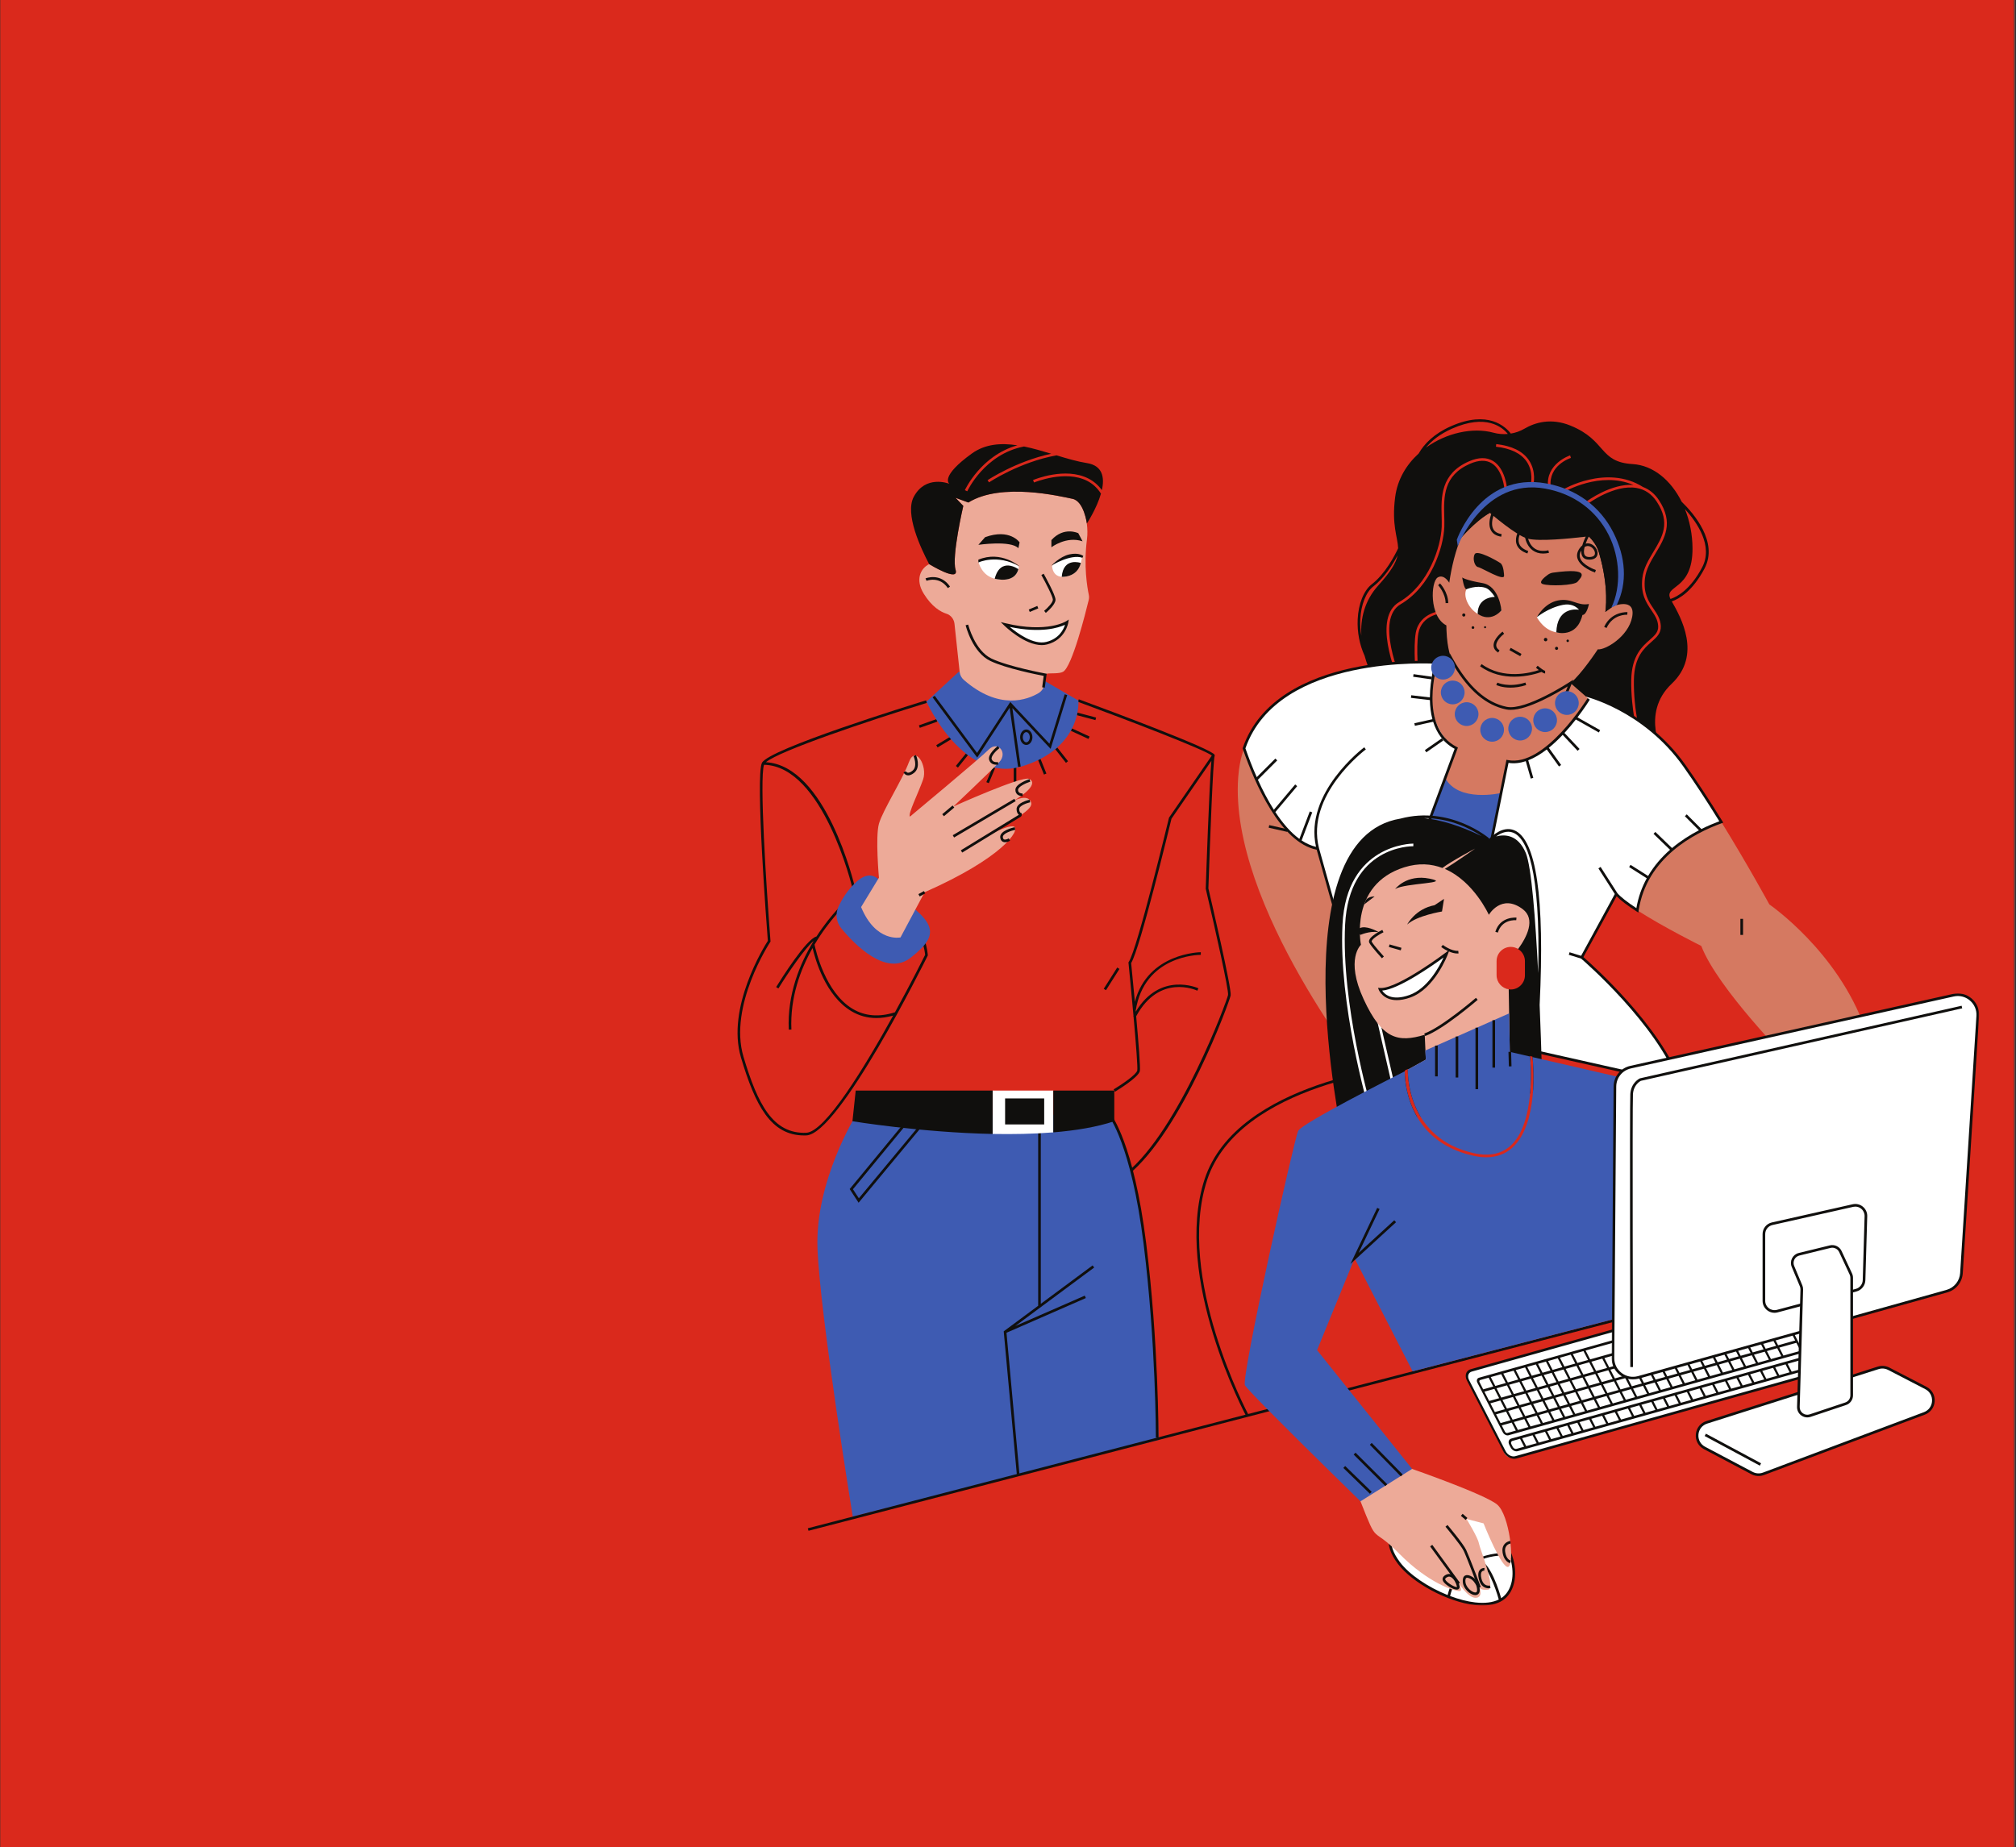 <svg width="982" height="900" viewBox="0 0 982 900" fill="none" xmlns="http://www.w3.org/2000/svg">
<rect x="0" y="0" width="982" height="900" fill="#333333" stroke="none"/>
<g clip-path="url(#clip0_94_2)">
<mask id="mask0_94_2" style="mask-type:luminance" maskUnits="userSpaceOnUse" x="0" y="-238" width="982" height="1200">
<path d="M0 -237.594H981.333V961.594H0V-237.594Z" fill="white"/>
</mask>
<g mask="url(#mask0_94_2)">
<path d="M0 -237.594H981.333V961.594H0V-237.594Z" fill="white"/>
<path d="M0 -237.594H981.333V961.594H0V-237.594Z" fill="white"/>
<path d="M0 -237.594H981.333V961.01H0V-237.594Z" fill="#DA291C"/>
</g>
<path d="M524.854 347.21L533.912 349.611L533.589 350.855L524.531 348.449L524.854 347.21ZM483.563 373.704L484.75 374.199L481.646 381.579L480.458 381.085L483.563 373.704ZM470.484 367.121L471.484 367.923L466.615 373.991L465.609 373.184L470.484 367.121ZM462.99 358.887L463.651 359.991L456.703 364.173L456.042 363.064L462.99 358.887ZM447.604 353.408L456.156 350.371L456.589 351.59L448.031 354.621L447.604 353.408ZM493.776 373.293H495.063V381.329H493.776V373.293ZM522.151 354.897L530.745 358.855L530.208 360.027L521.615 356.069L522.151 354.897ZM506.849 369.793L509.708 376.897L508.516 377.382L505.656 370.277L506.849 369.793ZM515.005 364.215L520.245 370.876L519.234 371.678L513.995 365.012L515.005 364.215ZM545.292 472.09L538.724 482.449L537.641 481.757L544.203 471.402L545.292 472.09ZM599.458 484.991C598.979 487.793 575.995 550.954 549.422 572.512L548.609 571.507C574.339 550.637 597.74 487.444 598.193 484.772C598.589 482.454 591.917 452.579 587.333 433.074L587.318 432.991L587.323 432.902C587.505 427.23 589.026 382.517 590.073 370.689L570.63 398.902C569.682 402.809 555.386 462.012 550.99 469.23C551.219 471.527 551.979 479.262 552.802 488.126C559.104 464.236 584.625 463.939 584.912 463.939C584.912 463.939 584.912 463.939 584.917 463.939L584.912 465.23C583.787 465.23 557.302 465.548 553.198 492.491C553.214 492.621 553.224 492.762 553.24 492.892C565.203 473.1 583.573 481.434 583.766 481.522L583.219 482.689C582.464 482.335 564.761 474.361 553.438 495.137C554.557 507.704 555.563 520.314 555.229 521.84C554.526 524.98 544.271 531.199 543.099 531.897L542.443 530.793C546.667 528.262 553.531 523.522 553.969 521.564C554.25 520.293 553.349 508.626 552.146 495.199L551.979 495.116C552.026 495.022 552.073 494.949 552.12 494.866C551.349 486.22 550.458 476.887 549.693 469.132L549.667 468.902L549.802 468.704C553.953 462.6 569.25 399.126 569.401 398.486L569.5 398.272L590.276 368.132C587.037 365.366 549.854 351.069 525.047 341.923L525.49 340.715C540.693 346.324 590.401 364.85 591.63 367.772C591.719 367.991 591.719 368.215 591.63 368.418C590.932 370.319 589.443 407.965 588.604 432.861C589.865 438.241 600.026 481.684 599.458 484.991ZM435.938 493.21C428.255 495.663 421.333 495.121 415.365 491.564C402 483.611 397.328 462.986 396.761 460.241C403.958 448.105 412.146 440.439 413.359 439.329C425.229 438.257 434.573 440.616 441.141 446.319C449.412 453.507 450.516 463.829 450.63 465.241C449.88 466.751 443.922 478.673 435.938 493.21ZM441.995 445.361C435.115 439.371 425.37 436.913 413.026 438.064L412.823 438.085L412.667 438.225C412.516 438.355 404.984 445.043 397.708 456.288C392.792 457.439 380.537 476.913 378.068 480.923L379.162 481.6C384.057 473.668 392.198 461.798 396.349 458.444C389.578 469.507 383.443 484.465 384.208 501.673L385.495 501.621C384.802 486.111 389.828 472.46 395.807 461.897C397.115 467.517 402.115 485.168 414.703 492.668C418.443 494.897 422.531 496.017 426.917 496.017C429.531 496.017 432.25 495.6 435.063 494.809C421.266 519.809 401.958 551.559 392.708 551.913C376.609 552.553 369.094 538.194 362.156 514.871C354.776 490.059 375 459.236 375.208 458.928L375.333 458.746L375.313 458.522C373.203 431.465 369.891 379.46 372.162 372.626C400.995 373.215 415.167 432.47 415.307 433.074L416.557 432.783C415.979 430.309 402.302 373.1 373.094 371.366C379.698 365.803 422.604 351.324 451.469 342.465L451.094 341.23C443.261 343.637 374.453 364.918 371.146 371.689C367.875 378.361 373.583 452.871 374.016 458.402C372.302 461.064 353.682 490.882 360.927 515.236C367.886 538.647 375.516 553.22 391.688 553.22C392.042 553.22 392.396 553.21 392.755 553.204C408.714 552.59 450.104 469.204 451.865 465.658L451.932 465.507L451.927 465.34C451.901 464.855 451.261 453.423 441.995 445.361Z" fill="#100F0D"/>
<path d="M466.932 327.379L451.286 341.848C451.286 341.848 469.453 382.509 498.453 373.191C527.458 363.879 525.266 341.316 525.266 341.316L508.719 331.686L466.932 327.379ZM430.49 431.941C430.49 431.941 426.057 421.582 417.193 429.634C412.661 433.754 409.932 438.415 408.344 441.978C406.828 445.395 407.391 449.368 409.76 452.259C416.443 460.379 431.651 475.962 443.583 466.624C459.344 454.296 455.604 448.707 430.49 431.941ZM540.479 543.186C561.932 567.296 564.349 701.577 564.349 701.577L415.385 738.926C415.385 738.926 399.516 641.384 398.203 608.431C396.891 575.473 417.026 543.186 417.026 543.186H540.479Z" fill="#3E5BB2"/>
<path d="M438.641 456.735L450.385 434.709C488.401 417.938 497.089 404.459 493.969 402.782C490.849 401.099 473.557 411.198 473.557 411.198C498.052 396.99 504.656 393.787 501.703 389.912C498.755 386.032 488.714 392.948 488.714 392.948C503.161 385.547 504.693 380.865 501.193 379.469C497.547 378.016 464.417 392.948 464.417 392.948C464.417 392.948 482.474 375.849 486.745 371.323C491.01 366.792 486.089 360.724 481.656 365.167C477.219 369.605 443.24 397.881 443.24 397.881C442.094 396.735 447.344 386.375 449.641 379.797C451.943 373.219 445.865 362.86 442.745 371.323C439.625 379.782 429.943 394.922 428.135 401.334C426.328 407.745 428.135 427.641 428.135 427.641L419.438 441.943C426.661 459.365 438.641 456.735 438.641 456.735ZM530.313 292.329C528.807 298.573 522.25 324.704 517.865 327.282C516.026 328.375 511.417 327.922 510.109 328.204C507.849 328.688 509.083 331.5 508.63 333.797C508.318 335.417 507.328 336.834 505.917 337.683C500.661 340.823 486.755 346.36 469.458 331.245C468.339 330.266 467.609 328.901 467.453 327.417L464.932 303.917C464.688 301.651 463.161 299.693 461 299.011C458.13 298.094 453.911 295.667 449.938 289.235C445.786 282.5 448.292 277 452.599 274.855C452.599 274.855 467.432 283.985 465.458 277.568C463.49 271.157 469.229 246.49 469.229 246.49L465.458 242.553L471.693 244.844C487.786 234.823 516.833 241.896 522.417 243.042C528.01 244.188 529.411 255.068 529.411 255.068L529.396 255.084C529.719 257.594 529.797 260.167 529.464 262.787C527.781 275.704 529.62 286.287 530.349 289.776C530.531 290.631 530.516 291.49 530.313 292.329Z" fill="#EDAA98"/>
<path d="M519.745 303.183C519.745 303.183 510.495 309.323 489.589 304.282C489.589 304.282 501.083 315.568 509.839 313.375C518.594 311.188 519.745 303.183 519.745 303.183ZM496.266 275.974C496.266 275.974 487.667 269.563 476.568 273.568C476.568 273.568 477.985 280.865 485.323 282.115C496.266 283.98 496.266 275.974 496.266 275.974ZM519.745 280.797C512.573 282.443 512.464 275.761 512.464 275.761C518.047 268.964 527.016 271.266 527.016 271.266C527.016 271.266 526.912 279.157 519.745 280.797Z" fill="white"/>
<path d="M492.036 409.598L491.37 408.493C490.99 408.717 489.755 409.296 489.068 408.978C488.958 408.931 488.63 408.775 488.5 407.993C488.182 406.077 492.885 404.645 494.557 404.29L494.292 403.03C493.505 403.197 486.656 404.738 487.229 408.207C487.432 409.41 488.052 409.926 488.531 410.145C488.859 410.296 489.208 410.358 489.557 410.358C490.724 410.358 491.875 409.697 492.036 409.598ZM497.677 396.207C497.625 396.207 496.469 396.176 496.469 394.207C496.469 392.483 500.417 391.202 501.797 390.889L501.51 389.634C500.865 389.78 495.182 391.15 495.182 394.207C495.182 396.79 496.807 397.488 497.667 397.493L497.677 396.207ZM498.167 387.905L498.115 386.624C498.104 386.618 496.979 386.655 496.339 386.035C496.042 385.749 495.896 385.358 495.896 384.832C495.896 383.405 499.38 381.645 501.854 380.842L501.458 379.624C500.76 379.842 494.609 381.905 494.609 384.832C494.609 385.712 494.891 386.431 495.448 386.973C496.37 387.853 497.734 387.91 498.083 387.91C498.125 387.91 498.156 387.91 498.167 387.905ZM486.328 372.525L486.063 371.259C485.964 371.285 483.688 371.738 483.057 369.915C482.568 368.493 485.104 365.853 486.807 364.52L486.021 363.504C485.495 363.91 480.896 367.592 481.844 370.332C482.464 372.139 484.12 372.613 485.391 372.613C485.74 372.613 486.063 372.577 486.328 372.525ZM445.25 376.551C448.724 373.801 446.281 368.134 446.177 367.889L445 368.41C445.021 368.457 447.151 373.405 444.453 375.535C443.51 376.285 442.693 376.608 442.094 376.457C441.542 376.322 441.302 375.811 441.292 375.796L440.109 376.29C440.286 376.702 440.823 377.457 441.76 377.702C441.969 377.754 442.177 377.78 442.396 377.78C443.255 377.78 444.214 377.368 445.25 376.551ZM450.698 435.27L450.073 434.145L447.359 435.645L447.984 436.775L450.698 435.27ZM497.51 397.743L496.844 396.645L468.021 414.29L468.693 415.389L497.51 397.743ZM494.745 390.327L494.094 389.217L464.089 406.941L464.745 408.051L494.745 390.327ZM459.797 397.686L458.964 396.702L464.005 392.457L464.833 393.441L459.797 397.686Z" fill="#100F0D"/>
<path d="M558.302 605.699C552.224 556.991 541.432 543.335 540.974 542.777L539.979 543.595C540.094 543.73 550.99 557.517 557.026 605.861C563.078 654.34 563.031 699.975 563.031 700.434H564.318C564.318 699.98 564.365 654.272 558.302 605.699ZM442.661 546.434L415.474 579.428L418.349 583.835L446.609 549.814L442.661 546.434ZM442.505 544.6L448.406 549.658L418.224 585.996L413.875 579.335L442.505 544.6ZM532.984 617.574L494.536 646.079L528.401 631.267L528.922 632.444L490.271 649.355L496.615 718.663L495.333 718.788L488.917 648.652L505.693 636.21V551.954H506.979V635.257L532.214 616.538L532.984 617.574Z" fill="#100F0D"/>
<path d="M513.068 531.344V551.719C503.51 552.5 493.432 552.667 483.516 552.49V531.344H513.068Z" fill="white"/>
<path d="M508.63 535.182H489.589V547.844H508.63V535.182ZM513.068 531.344V551.719C524.01 550.818 534.26 549.125 542.776 546.292V531.344H513.068ZM416.818 531.344H483.516V552.49C448.323 551.766 415.234 546.292 415.234 546.292L416.818 531.344Z" fill="#100F0D"/>
<path d="M501.615 359.186C501.615 357.842 500.833 356.707 499.912 356.707C498.985 356.707 498.203 357.842 498.203 359.186C498.203 360.535 498.985 361.671 499.912 361.671C500.833 361.671 501.615 360.535 501.615 359.186ZM502.901 359.186C502.901 361.264 501.557 362.957 499.912 362.957C498.261 362.957 496.917 361.264 496.917 359.186C496.917 357.113 498.261 355.421 499.912 355.421C501.557 355.421 502.901 357.113 502.901 359.186ZM519.833 338.665L511.766 364.863L493.12 344.978L497.172 373.493L495.901 373.676L491.797 344.837L476 369.113L454.271 339.759L455.302 338.993L475.927 366.858L492.104 342.014L511.188 362.368L518.61 338.285L519.833 338.665Z" fill="#100F0D"/>
<path d="M536.287 240.505C534.193 247.828 529.412 255.067 529.412 255.067C529.412 255.067 528.011 244.187 522.417 243.041C516.834 241.895 487.787 234.822 471.693 244.843L465.459 242.552L469.229 246.489C469.229 246.489 463.49 271.156 465.459 277.567C467.433 283.984 452.599 274.854 452.599 274.854C448.448 267.046 440.656 250.333 445.104 242.046C450.839 231.359 461.849 235.484 462.479 235.723C462.089 235.442 458.115 232.02 473.334 221.005C479.896 216.265 487.578 215.75 495.573 216.968C477.781 221.937 470.078 238.625 469.985 238.833L471.162 239.359C471.255 239.151 479.552 221.234 498.813 217.541C503.203 218.432 507.656 219.744 512.042 221.072C494.823 224.781 481.24 233.828 481.047 233.958L481.766 235.026C481.969 234.89 496.604 225.135 514.636 221.854C519.755 223.411 524.755 224.88 529.412 225.619C537.151 226.843 538.099 232.661 536.724 238.807C534.969 236.375 532.761 234.473 530.12 233.13C518.86 227.401 503.818 233.635 503.188 233.901L503.683 235.088C503.834 235.02 518.808 228.817 529.537 234.276C532.313 235.687 534.552 237.786 536.287 240.505ZM491.87 305.453C495.406 308.442 503.38 314.322 509.683 312.755C515.854 311.208 518.047 306.703 518.771 304.427C515.677 305.848 507.104 308.651 491.87 305.453ZM507.443 314.307C498.979 314.307 489.573 305.166 489.141 304.739L487.479 303.109L489.74 303.651C510.13 308.572 519.297 302.708 519.386 302.645L520.584 301.854L520.375 303.276C520.365 303.359 519.063 311.729 509.99 314C509.156 314.213 508.308 314.307 507.443 314.307ZM501.604 298.166L501.104 296.979L505.266 295.223L505.761 296.406L501.604 298.166ZM509.422 298.614L508.604 297.619C510.25 296.255 512.86 293.572 512.86 292.197C512.86 290.723 509.422 284.036 507.25 280.166L508.37 279.536C508.964 280.593 514.146 289.906 514.146 292.197C514.146 294.625 509.906 298.208 509.422 298.614ZM508.917 335.041L507.641 334.869L508.396 329.307C505.151 328.687 490.151 325.718 482.422 322.041C473.703 317.906 470.495 305.166 470.36 304.63L471.61 304.317C471.641 304.447 474.813 317.005 482.974 320.88C491.328 324.848 509.047 328.119 509.229 328.151L509.834 328.26L508.917 335.041ZM461.698 286.536C457.552 280.463 451.375 282.963 451.318 282.989L450.818 281.802C450.891 281.776 458.031 278.875 462.761 285.802L461.698 286.536ZM525.235 259.786L527.313 263.734C519.354 261.067 512.136 266.661 512.136 266.661V263.151C518.261 256.359 525.235 259.786 525.235 259.786ZM496.058 267.098C492.349 263.151 476.568 265.458 476.568 265.458L479.849 261.729C491.891 257.348 496.651 264.25 496.651 264.25L496.058 267.098ZM484.526 281.953C487.391 271.046 496.058 277.322 496.058 277.322C494.156 284.697 484.526 281.953 484.526 281.953ZM476.568 274.057V272.687C487.735 268.036 496.651 275.973 496.651 275.973C485.703 269.723 476.568 274.057 476.568 274.057ZM527.672 270.89C527.672 270.89 525.594 269.072 520.886 270.114C516.188 271.156 512.136 275.593 512.136 275.593C512.136 275.593 521.438 269.781 527.24 271.76L527.672 270.89ZM517.167 281.041C517.99 271.26 526.479 274.291 526.479 274.291C524.683 281.593 517.167 281.041 517.167 281.041Z" fill="#100F0D"/>
<path d="M641.885 413.457C624.073 410.28 611.443 380.374 605.969 364.613C604.484 368.863 603.51 373.535 603.135 378.671C598.541 441.145 667.036 526.306 667.036 526.306L672.989 524.348L641.885 413.457ZM908.547 501.285L872.047 517.421C872.047 517.421 836.573 481.618 828.703 460.889C828.703 460.889 810.172 451.691 797.557 443.54C801.401 418.014 823.677 405.822 838.453 400.478C851.505 421.598 861.859 440.655 861.859 440.655C861.859 440.655 895.151 463.452 908.547 501.285Z" fill="#D57961"/>
<path d="M829.115 276.444C823.401 287.236 817.058 290.715 813.693 291.84C810.281 284.845 824.537 288.027 824.427 267.168C824.396 260.397 823.068 253.835 820.729 248.007C826.615 254.475 834.641 266.017 829.115 276.444ZM755.344 237.085L754.063 237.231C752.802 225.85 764.688 221.918 764.808 221.876L765.198 223.106C764.745 223.251 754.198 226.767 755.344 237.085ZM746.875 236.376L745.63 236.048C745.646 235.991 747.136 229.965 743.61 224.85C740.854 220.866 735.834 218.444 728.683 217.652L728.823 216.376C736.37 217.205 741.698 219.814 744.672 224.137C748.531 229.741 746.943 236.106 746.875 236.376ZM694.584 218.095C697.339 214.725 701.396 211.449 707.313 208.835C723.839 201.533 731.724 208.053 734.474 211.428C732.156 211.642 729.802 211.455 727.5 210.83C717.36 208.064 704.474 210.934 694.584 218.095ZM671.422 285.178C664.417 292.918 662.667 301.783 663.099 309.684C662.662 307.095 662.495 304.439 662.615 301.777C662.948 294.626 665.386 288.455 668.974 285.689C674.391 281.517 678.453 274.975 680.771 270.58C679.995 274.231 677.505 278.449 671.422 285.178ZM819.141 244.455C813.943 234.053 805.349 226.715 795.24 226.111C778.677 225.121 782.735 214.606 765.005 207.371C755.505 203.491 747.735 205.845 742.563 208.866C740.485 210.08 738.235 210.861 735.917 211.246C733.354 207.876 724.844 199.684 706.792 207.658C698.516 211.314 693.75 216.241 691.031 220.975C685.058 226.392 680.693 233.595 679.584 242.22C677.818 255.882 680.823 261.585 681.047 267.126C679.334 270.772 674.703 279.642 668.188 284.668C664.313 287.663 661.683 294.199 661.334 301.72C661.042 308.007 662.24 314.106 664.719 319.559C666.662 326.725 669.573 331.652 669.573 331.652L682.646 335.012C679.302 327.47 668.683 300.835 681.615 293.288C695.953 284.913 701.88 266.376 702.255 256.663C702.313 255.017 702.266 253.267 702.219 251.413C701.985 242.22 701.693 230.777 715.61 224.751C720.219 222.751 724.146 222.705 727.266 224.6C733.344 228.298 734.089 237.991 734.12 238.397L732.839 238.496C732.834 238.397 732.099 229.048 726.589 225.699C723.854 224.038 720.328 224.111 716.115 225.934C702.995 231.616 703.266 242.116 703.505 251.382C703.552 253.251 703.599 255.022 703.537 256.715C703.156 266.699 697.042 285.762 682.261 294.397C669.828 301.663 681.709 329.798 684.25 335.428L690.292 336.981C689.495 329.147 688.38 315.298 689.62 308.34C691.438 298.126 702.75 297.486 702.86 297.481L702.922 298.762C702.5 298.788 692.521 299.371 690.886 308.569C689.667 315.423 690.839 329.637 691.625 337.324L799.427 365.027C797.735 359.142 794.323 345.408 794.594 331.152C794.818 319.527 799.865 315.059 803.547 311.793C806.026 309.6 807.818 308.017 807.703 305.132C807.573 302.017 806.084 299.824 804.365 297.283C801.896 293.621 799.094 289.481 799.985 281.647C800.526 276.918 802.995 272.819 805.386 268.85C809.745 261.611 813.865 254.767 806.985 244.387C804.537 240.689 801.24 238.455 797.193 237.751C786.438 235.876 773.703 245.272 773.578 245.366L772.808 244.335C773.318 243.955 784.808 235.496 795.63 236.283C779.485 229.356 762 239.6 761.808 239.715L761.151 238.611C761.36 238.486 782.521 226.043 800.308 237.277C803.406 238.449 806.011 240.585 808.058 243.673C815.38 254.736 810.86 262.246 806.485 269.512C804.172 273.361 801.776 277.345 801.266 281.793C800.422 289.158 802.969 292.918 805.433 296.553C807.183 299.152 808.844 301.6 808.99 305.08C809.13 308.574 806.938 310.517 804.401 312.762C800.698 316.038 796.094 320.116 795.88 331.178C795.599 345.908 799.302 360.074 800.875 365.397L810.313 367.824C810.313 367.824 798.818 347.767 814.25 333.173C829.188 319.053 818.615 300.569 814.334 293.017C818.011 291.757 824.422 288.043 830.25 277.048C837.125 264.08 824.969 250.1 819.141 244.455Z" fill="#100F0D"/>
<path d="M818.521 528.163L732.646 508.881L745.698 477.642C745.698 477.642 750.339 451.204 738.625 450.949C733.052 450.814 725.604 456.496 723.63 469.59C721.469 483.98 725.057 505.923 725.057 505.923L677.349 522.913L672.99 524.35L641.885 413.46C624.073 410.283 611.443 380.376 605.969 364.616C622.245 317.236 699.661 322.777 699.661 322.777L771.531 338.512C771.531 338.512 800.469 344.809 820.484 373.085C826.568 381.678 832.766 391.272 838.453 400.48C823.677 405.824 801.401 418.017 797.557 443.543C792.979 440.579 789.177 437.746 787.323 435.559L770.474 466.465C770.474 466.465 807.682 498.121 818.521 528.163Z" fill="white"/>
<path d="M720.188 449.199L684.234 433.142L703.927 378.996L731.026 386.402L720.188 449.199Z" fill="#3E5BB2"/>
<path d="M770.161 465.695L764.536 463.965L764.161 465.2L770.156 467.038C772.068 468.684 806.599 498.726 817.505 527.278L733.531 508.424L746.292 477.892L746.328 477.757C746.464 477.017 749.448 459.585 743.964 452.898C742.594 451.226 740.802 450.356 738.641 450.304C732.313 450.2 724.922 456.705 723 469.491C721.026 482.575 723.813 502.043 724.339 505.497L677.146 522.299L673.422 523.528L642.5 413.288C635.807 387.325 665.005 365.351 665.297 365.132L664.536 364.096C664.234 364.32 635.109 386.252 641.042 412.611C638.604 412.038 636.26 410.965 634.026 409.486L639.198 395.809L637.995 395.351L632.938 408.731C628.609 405.575 624.693 400.939 621.229 395.663L631.859 383.038L630.88 382.205L620.5 394.533C617.568 389.913 614.969 384.866 612.729 379.918L622.141 370.491L621.234 369.58L612.167 378.658C609.943 373.642 608.099 368.773 606.646 364.616C622.74 318.476 698.844 323.366 699.526 323.398L771.391 339.137C771.682 339.2 800.328 345.726 819.964 373.46C825.302 381.002 831.198 389.976 837.49 400.142C834.849 401.127 831.875 402.372 828.766 403.929L821.625 396.773L820.719 397.684L827.557 404.538C823.229 406.783 818.693 409.637 814.464 413.195L806.323 405.335L805.438 406.267L813.479 414.033C809.432 417.575 805.729 421.799 802.792 426.799L794.24 421.366L793.552 422.455L802.151 427.913C799.797 432.195 798.016 437.017 797.083 442.46C792.5 439.455 789.391 437.002 787.833 435.163L779.661 422.387L778.583 423.085L786.578 435.585L770.161 465.695ZM797.208 444.085L798.047 444.627L798.193 443.637C802.068 417.955 825.219 405.95 838.672 401.085L839.417 400.814L839 400.137C832.536 389.668 826.484 380.445 821.01 372.715C801.078 344.559 771.958 337.945 771.672 337.882L699.708 322.132C698.927 322.075 621.609 317.106 605.354 364.403L605.281 364.616L605.359 364.825C611.229 381.726 623.688 410.465 641.37 414.017L672.552 525.179L677.563 523.517L725.776 506.351L725.693 505.82C725.656 505.606 722.141 483.814 724.271 469.684C726.083 457.632 732.87 451.46 738.609 451.59C740.406 451.632 741.833 452.325 742.974 453.721C747.917 459.741 745.276 476.252 745.078 477.465L731.755 509.346L819.521 529.049L819.125 527.945C808.953 499.757 775.339 469.846 771.286 466.32L787.458 436.663C789.339 438.616 792.609 441.106 797.208 444.085Z" fill="#100F0D"/>
<path d="M795.037 300.579C793.24 310.277 781.74 316.86 778.297 316.37C778.297 316.37 770.422 328.376 765 332.803L773.865 340.537C773.865 340.537 753.01 374.063 734.302 370.948L731.026 386.402C731.026 386.402 710.333 391.167 703.927 378.995L709.354 364.532C709.354 364.532 690.802 354.839 699.662 322.777L707.057 321.136C707.057 321.136 704.922 316.693 704.583 307.001C704.583 307.001 704.542 306.162 704.526 304.704C696.099 300.412 696.927 283.329 700.323 281.35C702.698 279.959 704.714 282.042 705.938 283.912C707.037 276.422 708.943 268.094 712.25 260.532V261.292C712.25 261.292 718.87 253.235 727.073 249.12C735.292 245.011 773.537 251.428 778.797 269.016C784.042 286.61 781.964 298.126 781.964 298.126L785.854 295.329C785.854 295.329 796.849 290.886 795.037 300.579Z" fill="#D57961"/>
<path d="M731.349 297.457C731.349 297.457 728.557 283.317 717.891 284.796C707.214 286.28 719.365 308.249 731.349 297.457ZM748.589 300.744C748.589 300.744 757.448 288.088 767.464 295.155C777.479 302.223 758.438 317.348 748.589 300.744Z" fill="white"/>
<path d="M774.552 266.267C776.026 266.897 777.13 268.647 776.88 269.934C776.651 271.106 775.349 271.377 774.297 271.397C773.073 271.418 772.297 271.095 771.896 270.408C771.365 269.502 771.474 268.059 771.87 266.512C772.719 265.965 773.635 265.877 774.552 266.267ZM733.484 238.444C723.193 242.184 716.542 250.71 712.25 260.533L710.5 263.512C710.5 263.512 717.964 254.35 725.708 249.866C725.917 250.048 726.146 250.241 726.375 250.434C725.609 252.679 724.969 255.84 726.182 258.262C727.068 260.022 728.771 261.111 731.25 261.491L731.448 260.215C729.401 259.903 728.016 259.054 727.333 257.684C726.401 255.824 726.828 253.298 727.443 251.324C730.766 254.069 735.224 257.58 739.068 259.965C738.495 261.491 738.182 263.22 738.635 264.871C739.234 267.048 741.042 268.663 744 269.668L744.411 268.444C741.88 267.59 740.359 266.272 739.875 264.528C739.531 263.262 739.755 261.897 740.198 260.642C741.156 261.199 742.063 261.663 742.88 262.007C743.224 263.554 744.156 266.366 746.583 268.147C748 269.179 749.698 269.705 751.656 269.705C752.552 269.705 753.5 269.59 754.505 269.377L754.234 268.116C751.427 268.725 749.099 268.392 747.354 267.111C745.62 265.85 744.76 263.897 744.344 262.496C749.891 263.845 764.318 262.434 772.417 261.475C771.859 262.627 771.188 264.153 770.74 265.741C770.297 266.09 769.849 266.564 769.417 267.184C768.229 268.866 767.896 270.564 768.432 272.215C769.823 276.496 776.646 278.856 776.938 278.949L777.349 277.731C777.286 277.705 770.844 275.481 769.656 271.814C769.271 270.642 769.474 269.46 770.271 268.215C770.198 269.288 770.323 270.278 770.786 271.064C771.438 272.173 772.609 272.71 774.323 272.684C777.339 272.627 778 270.918 778.141 270.184C778.51 268.288 777.099 265.955 775.057 265.085C774.526 264.856 773.531 264.569 772.38 264.877C772.839 263.585 773.417 262.335 773.917 261.366C776.219 263.632 777.948 266.179 778.797 269.017C784.042 286.611 781.964 298.127 781.964 298.127L785.854 295.33C801.12 261.944 765.167 226.934 733.484 238.444Z" fill="#100F0D"/>
<path d="M743.417 333.786L743.031 332.557C734.87 335.161 729.438 332.619 729.386 332.593L728.828 333.75C728.979 333.828 731.521 335.031 735.75 335.031C737.896 335.031 740.49 334.718 743.417 333.786ZM627.339 404.067L618.255 402.015L617.974 403.271L627.057 405.323L627.339 404.067ZM849.042 447.698H847.755V455.505H849.042V447.698ZM763.651 334.427L761.276 340.297L762.474 340.776L766.375 331.135L764.646 332.265C764.438 332.406 743.188 346.286 733.938 344.395C723.943 342.349 715.328 334.635 707.615 320.817L706.177 318.239L706.922 327.541L708.203 327.437L707.922 323.927C715.474 336.536 723.917 343.656 733.682 345.656C734.349 345.791 735.057 345.859 735.818 345.854C744.521 345.854 758.74 337.489 763.651 334.427ZM723.386 305.099C723.115 305.099 722.896 305.323 722.896 305.599C722.896 305.869 723.115 306.088 723.386 306.088C723.656 306.088 723.88 305.869 723.88 305.599C723.88 305.323 723.656 305.099 723.386 305.099ZM717.479 305.099C717.11 305.099 716.818 305.396 716.818 305.76C716.818 306.125 717.11 306.422 717.479 306.422C717.839 306.422 718.13 306.125 718.13 305.76C718.13 305.396 717.839 305.099 717.479 305.099ZM713.016 298.875C712.589 298.875 712.25 299.218 712.25 299.646C712.25 300.067 712.589 300.411 713.016 300.411C713.438 300.411 713.781 300.067 713.781 299.646C713.781 299.218 713.438 298.875 713.016 298.875ZM763.636 311.614C763.302 311.614 763.037 311.885 763.037 312.224C763.037 312.557 763.302 312.828 763.636 312.828C763.969 312.828 764.24 312.557 764.24 312.224C764.24 311.885 763.969 311.614 763.636 311.614ZM758.214 315.13C757.792 315.13 757.448 315.474 757.448 315.89C757.448 316.312 757.792 316.651 758.214 316.651C758.63 316.651 758.969 316.312 758.969 315.89C758.969 315.474 758.63 315.13 758.214 315.13ZM752.875 310.776C752.412 310.776 752.031 311.151 752.031 311.614C752.031 312.083 752.412 312.463 752.875 312.463C753.339 312.463 753.719 312.083 753.719 311.614C753.719 311.151 753.339 310.776 752.875 310.776ZM732.636 280.416C732.636 280.416 732.552 275.484 730.828 274.333C729.11 273.182 719.583 267.755 718.354 269.979C717.12 272.198 718.354 276.062 719.995 276.307C721.636 276.552 733 283.578 732.636 280.416ZM756.552 278.994C755.63 279.119 754.755 279.463 754 280.005C752.193 281.307 749.24 283.76 751.422 284.552C754.443 285.651 766.917 285.323 768.448 283.406C769.948 281.526 775.844 276.354 756.552 278.994ZM705.453 293.828C705.339 288.38 701.599 284.411 701.443 284.244L700.516 285.135C700.552 285.177 704.063 288.901 704.167 293.854L705.453 293.828ZM792.646 299.526L792.735 298.239C792.656 298.229 784.922 297.776 781.386 305.422L782.552 305.968C785.709 299.14 792.36 299.5 792.646 299.526ZM752.636 326.849C752.203 326.823 750.542 325.692 749.005 324.369L748.172 325.349C748.5 325.635 749.016 326.057 749.573 326.479C745.479 327.843 732.328 331.276 721.714 323.573L720.958 324.614C726.37 328.541 732.391 329.708 737.641 329.708C744.068 329.708 749.313 327.968 750.87 327.39C751.552 327.817 752.193 328.135 752.636 328.135V326.849ZM741.136 318.599L735.88 315.64L735.245 316.76L740.5 319.718L741.136 318.599ZM730.432 316.864C729.386 316.192 728.849 315.422 728.813 314.51C728.714 312.286 731.563 309.609 732.667 308.765L731.891 307.739C731.703 307.88 727.386 311.213 727.531 314.562C727.583 315.916 728.333 317.052 729.745 317.948L730.432 316.864ZM722.099 284.088C713.781 282.661 712.25 281.349 712.25 281.349C712.25 281.349 713.099 287.14 714.318 287.093C714.318 287.093 719.146 284.994 723.526 286.385C725.261 286.942 726.844 288.797 728.13 290.828C728.073 290.828 719.828 290.682 719.766 299.067C719.766 299.067 725.521 303.708 731.349 297.458C731.349 297.458 730.417 285.51 722.099 284.088ZM773.974 294.281C773.974 294.281 772.99 299.541 770.802 299.646C770.802 299.646 770.615 299.14 770.193 298.453L770.802 299.646C768.068 311.135 758.094 308.088 758.094 308.088C758.438 296.156 767.25 296.791 769.151 297.067C767.719 295.5 765.245 293.937 761.281 294.718C754.057 296.14 748.589 300.744 748.589 300.744C748.589 300.744 752.089 293.906 758.875 292.562C765.656 291.213 768.177 295.375 773.974 294.281Z" fill="#100F0D"/>
<path d="M697.349 329.704L688.542 328.465L688.359 329.736L697.172 330.98L697.349 329.704ZM702.307 359.736L694.047 365.491L694.776 366.543L703.042 360.793L702.307 359.736ZM778.807 356.876L779.437 355.757L768.401 349.522C771.911 344.923 774.14 341.319 774.411 340.876L773.312 340.199C773.104 340.543 752.427 373.965 734.432 370.319L733.797 370.189L725.958 408.908L727.219 409.163L734.807 371.694C737.599 372.137 740.422 371.783 743.203 370.871L745.635 379.345L746.87 378.991L744.411 370.434C747.51 369.236 750.552 367.382 753.432 365.152L759.39 373.46L760.437 372.71L754.443 364.35C756.823 362.413 759.088 360.262 761.182 358.053L768.474 365.803L769.406 364.918L762.057 357.111C764.104 354.887 765.979 352.637 767.604 350.553L778.807 356.876ZM709.646 363.96L710.161 364.22L696.599 400.704L695.39 400.257L708.557 364.845C702.917 361.793 699.755 356.96 698.094 351.652L689.208 353.637L688.927 352.387L697.729 350.413C696.911 347.355 696.573 344.173 696.51 341.095L687.276 340.017L687.422 338.741L696.495 339.798C696.547 330.621 699 322.736 699.047 322.574L700.276 322.965C700.172 323.277 690.557 354.246 709.646 363.96Z" fill="#100F0D"/>
<path d="M708.703 325.306C708.703 328.504 706.115 331.093 702.922 331.093C699.729 331.093 697.146 328.504 697.146 325.306C697.146 322.108 699.729 319.52 702.922 319.52C706.115 319.52 708.703 322.108 708.703 325.306ZM713.406 337.379C713.406 340.582 710.823 343.171 707.63 343.171C704.438 343.171 701.849 340.582 701.849 337.379C701.849 334.187 704.438 331.598 707.63 331.598C710.823 331.598 713.406 334.187 713.406 337.379ZM720.167 347.931C720.167 351.124 717.578 353.718 714.391 353.718C711.198 353.718 708.615 351.124 708.615 347.931C708.615 344.728 711.198 342.145 714.391 342.145C717.578 342.145 720.167 344.728 720.167 347.931ZM769.005 342.535C769.005 345.739 766.422 348.327 763.229 348.327C760.037 348.327 757.448 345.739 757.448 342.535C757.448 339.343 760.037 336.754 763.229 336.754C766.422 336.754 769.005 339.343 769.005 342.535ZM758.412 350.905C758.412 354.098 755.828 356.687 752.636 356.687C749.448 356.687 746.86 354.098 746.86 350.905C746.86 347.702 749.448 345.114 752.636 345.114C755.828 345.114 758.412 347.702 758.412 350.905ZM746.25 355.004C746.25 358.197 743.667 360.791 740.474 360.791C737.287 360.791 734.693 358.197 734.693 355.004C734.693 351.806 737.287 349.218 740.474 349.218C743.667 349.218 746.25 351.806 746.25 355.004ZM726.823 349.796C723.63 349.796 721.047 352.39 721.047 355.582C721.047 358.78 723.63 361.374 726.823 361.374C730.011 361.374 732.599 358.78 732.599 355.582C732.599 352.39 730.011 349.796 726.823 349.796ZM787.521 294.785L784.901 296.009C789.797 285.978 789.162 271.64 783.568 260.598C777.469 248.541 766.485 240.541 752.646 238.056C722.896 232.713 710.203 265.791 710.094 266.103L709.62 262.989C709.74 262.655 721.214 229.801 753.104 235.52C767.75 238.15 779.386 246.64 785.86 259.426C791.901 271.358 792.849 283.884 787.521 294.785Z" fill="#3E5BB2"/>
<path d="M918.49 609.684L789.625 643.126L688.677 669.319L657.26 677.47L618.297 687.579L393.818 745.84L393.5 744.605L617.255 686.527L656.385 676.382L688.089 668.147L789.625 641.798L918.167 608.434L918.49 609.684Z" fill="#100F0D"/>
<path d="M607.073 690.078C606.708 689.401 571.099 622.479 586.76 574.552C602.474 526.474 684.557 518.995 685.385 518.922L685.49 520.203C684.672 520.276 603.438 527.688 587.99 574.948C572.495 622.354 607.844 688.797 608.208 689.464L607.073 690.078Z" fill="#100F0D"/>
<path d="M743.224 415.605C739.38 406.485 732.854 406.449 728.755 407.537C730.953 405.933 734.005 404.49 737.026 405.683C743.589 408.272 750.484 422.834 749.255 474.089C747.964 448.313 746.005 422.22 743.224 415.605ZM742.797 475.199C742.797 479.001 739.682 482.105 735.891 482.105C735.552 482.105 735.219 482.079 734.901 482.027C731.578 481.553 726.698 479.683 726.698 476.22L727.573 468.542C727.573 464.751 731.74 459.558 735.521 459.558C736.833 459.558 738.438 461.756 739.49 462.412C739.953 462.683 740.375 463.022 740.76 463.407C742.021 464.662 742.797 466.391 742.797 468.287V475.199ZM721.766 407.402C711.01 402.22 701.698 399.428 693.662 398.61C706.719 398.537 717.01 404.204 721.766 407.402ZM751.323 531.563C751.323 531.563 750.912 512.454 749.964 489.641C752.51 437.397 748.328 408.756 737.49 404.485C732.089 402.35 726.943 407.084 725.193 408.959C725.104 409.001 725.057 409.032 725.057 409.032L725.474 408.548C725.266 408.365 706.5 392.371 682.13 398.855C623.037 408.563 653.484 551.954 653.484 551.954L690.333 544.272C683.844 533.235 684.271 521.803 684.281 521.6L685.766 520.824C685.755 521.022 685.255 532.829 691.896 543.949L745.302 532.818C746.188 523.006 745.302 514.522 745.302 514.522L746.49 514.824C746.563 515.47 747.417 523.303 746.672 532.537L751.323 531.563Z" fill="#100F0D"/>
<path d="M667.651 538.837C667.505 538.342 653.276 489.171 655.214 450.493C657.135 412.358 687.198 412.28 688.438 412.306L688.453 411.02C688.453 411.02 688.443 411.02 688.438 411.02C687.474 411.02 655.891 411.431 653.932 450.426C651.979 489.322 666.271 538.702 666.417 539.202L667.651 538.837ZM678.953 532.796L668.943 489.181L670.193 488.895L680.208 532.509L678.953 532.796Z" fill="white"/>
<mask id="mask1_94_2" style="mask-type:luminance" maskUnits="userSpaceOnUse" x="676" y="627" width="217" height="155">
<path d="M676.891 627.969H892.932V782H676.891V627.969Z" fill="white"/>
</mask>
<g mask="url(#mask1_94_2)">
<path d="M681.391 742.949C681.391 742.949 671.568 748.444 681.391 761.496C691.219 774.538 721.526 787.84 732.651 778.418C743.786 769.001 735.344 739.621 707.26 734.225C679.177 728.819 681.391 742.949 681.391 742.949ZM892.396 634.152L877.891 670.996L742.417 708.793C735.156 712.408 733.021 708.355 733.021 708.355C733.021 708.355 717.641 676.387 715.141 672.918C712.646 669.454 717.615 667.246 717.615 667.246L771.078 652.178L867.682 628.121L892.396 634.152Z" fill="white"/>
</g>
<mask id="mask2_94_2" style="mask-type:luminance" maskUnits="userSpaceOnUse" x="676" y="626" width="211" height="157">
<path d="M676 626H886.667V782.234H676V626Z" fill="white"/>
</mask>
<g mask="url(#mask2_94_2)">
<path d="M732.239 777.928C731.922 778.198 731.568 778.448 731.208 778.678C730.182 775.001 726.364 762.516 721 760.084C727.172 757.584 733.229 757.74 735.193 757.876C735.463 758.641 735.703 759.396 735.901 760.136C737.838 767.558 736.437 774.376 732.239 777.928ZM718.614 780.745C714.739 780.313 710.531 779.198 706.344 777.615C708.557 768.61 713.687 763.652 719.073 760.954C719.104 760.954 719.14 760.954 719.182 760.954C724.021 760.954 728.526 773.735 730.052 779.329C727.151 780.771 723.265 781.271 718.614 780.745ZM681.901 761.105C678.495 756.573 677.13 752.521 677.854 749.042C678.635 745.292 681.677 743.527 681.708 743.511L682.094 743.287L682.026 742.849C682.021 742.818 681.557 739.62 684.239 737.027C686.01 735.313 689.416 733.641 695.979 733.641C698.989 733.641 702.661 733.99 707.14 734.855C722.291 737.771 731.099 747.698 734.703 756.579C732.01 756.49 725.432 756.646 719.036 759.667C719.031 759.667 719.026 759.667 719.015 759.667V759.678C713.187 762.443 707.536 767.605 705.14 777.152C695.703 773.376 686.562 767.287 681.901 761.105ZM737.146 759.808C734.536 749.855 725.182 737.016 707.385 733.589C695.515 731.308 687.422 732.152 683.344 736.099C680.771 738.584 680.656 741.521 680.719 742.615C679.781 743.251 677.349 745.204 676.599 748.756C675.791 752.615 677.229 757.032 680.88 761.881C687.979 771.308 705.193 780.537 718.469 782.021C719.729 782.167 720.937 782.235 722.088 782.235C726.719 782.235 730.479 781.11 733.073 778.912C737.646 775.037 739.208 767.719 737.146 759.808ZM866 636.693L857.693 639.016L855.474 634.693L863.036 632.573C863.443 632.459 863.969 632.73 864.193 633.183L866 636.693ZM868.911 642.36L860.604 644.693L858.276 640.146L866.578 637.818L868.911 642.36ZM871.677 647.74L863.37 650.068L861.182 645.818L869.495 643.49L871.677 647.74ZM874.443 653.12L866.13 655.454L863.953 651.198L872.255 648.87L874.443 653.12ZM876.599 657.334C876.833 657.782 876.687 658.24 876.281 658.355L868.713 660.469L866.713 656.584L875.015 654.256L876.599 657.334ZM856.667 639.308L851.635 640.719L849.417 636.391L854.443 634.98L856.667 639.308ZM859.578 644.98L854.547 646.386L852.219 641.849L857.245 640.433L859.578 644.98ZM862.344 650.36L857.312 651.771L855.125 647.516L860.161 646.11L862.344 650.36ZM865.109 655.74L860.073 657.152L857.89 652.896L862.922 651.485L865.109 655.74ZM867.682 660.761L862.651 662.172L860.651 658.277L865.682 656.87L867.682 660.761ZM850.604 641.006L845.333 642.485L843.114 638.162L848.385 636.683L850.604 641.006ZM853.521 646.678L848.25 648.157L845.911 643.615L851.187 642.136L853.521 646.678ZM856.281 652.058L851.01 653.537L848.828 649.282L854.099 647.803L856.281 652.058ZM859.042 657.438L853.776 658.917L851.588 654.667L856.864 653.188L859.042 657.438ZM861.625 662.459L856.354 663.938L854.359 660.042L859.625 658.568L861.625 662.459ZM844.307 642.777L839.448 644.131L837.229 639.808L842.083 638.448L844.307 642.777ZM847.219 648.443L842.359 649.803L840.031 645.266L844.89 643.902L847.219 648.443ZM849.984 653.823L845.125 655.183L842.943 650.933L847.797 649.568L849.984 653.823ZM852.745 659.209L847.89 660.568L845.708 656.318L850.562 654.954L852.745 659.209ZM855.328 664.224L850.469 665.589L848.469 661.693L853.328 660.334L855.328 664.224ZM838.422 644.417L833.807 645.719L831.588 641.391L836.203 640.099L838.422 644.417ZM841.338 650.094L836.719 651.386L834.39 646.844L839 645.553L841.338 650.094ZM844.099 655.469L839.484 656.766L837.297 652.511L841.916 651.219L844.099 655.469ZM846.864 660.855L842.245 662.146L840.062 657.896L844.677 656.605L846.864 660.855ZM849.437 665.875L844.828 667.167L842.828 663.277L847.448 661.985L849.437 665.875ZM832.776 646.006L828.224 647.282L826.005 642.954L830.557 641.678L832.776 646.006ZM835.693 651.672L831.14 652.954L828.807 648.407L833.359 647.136L835.693 651.672ZM838.453 657.058L833.901 658.329L831.719 654.079L836.271 652.808L838.453 657.058ZM841.219 662.438L836.666 663.714L834.484 659.459L839.036 658.183L841.219 662.438ZM843.797 667.459L839.245 668.73L837.25 664.844L841.797 663.563L843.797 667.459ZM827.203 647.568L821.995 649.027L819.771 644.704L824.974 643.24L827.203 647.568ZM830.109 653.24L824.906 654.698L822.573 650.152L827.781 648.698L830.109 653.24ZM832.875 658.62L827.666 660.079L825.489 655.829L830.693 654.37L832.875 658.62ZM835.64 664.006L830.432 665.464L828.25 661.204L833.453 659.745L835.64 664.006ZM838.219 669.021L833.015 670.485L831.015 666.589L836.219 665.131L838.219 669.021ZM820.969 649.313L815.823 650.756L813.604 646.433L818.75 644.995L820.969 649.313ZM823.875 654.985L818.739 656.428L816.406 651.886L821.547 650.448L823.875 654.985ZM826.64 660.365L821.5 661.808L819.318 657.558L824.458 656.115L826.64 660.365ZM829.406 665.75L824.265 667.193L822.083 662.938L827.224 661.5L829.406 665.75ZM831.984 670.771L826.844 672.214L824.844 668.318L829.984 666.881L831.984 670.771ZM814.791 651.042L774.573 662.323L772.349 657.995L812.578 646.719L814.791 651.042ZM817.708 656.714L812.568 658.157L810.239 653.615L815.375 652.178L817.708 656.714ZM820.469 662.094L815.333 663.537L813.151 659.287L818.291 657.844L820.469 662.094ZM823.239 667.48L818.099 668.922L815.916 664.667L821.052 663.23L823.239 667.48ZM825.818 672.5L820.677 673.938L818.677 670.047L823.818 668.61L825.818 672.5ZM811.536 658.443L806.62 659.823L804.286 655.287L809.208 653.907L811.536 658.443ZM814.302 663.829L809.385 665.204L807.198 660.954L812.12 659.573L814.302 663.829ZM817.068 669.209L812.146 670.589L809.963 666.334L814.885 664.954L817.068 669.209ZM819.646 674.23L814.724 675.61L812.729 671.719L817.646 670.339L819.646 674.23ZM805.594 660.115L800.937 661.417L798.599 656.881L803.26 655.573L805.594 660.115ZM808.354 665.495L803.698 666.803L801.51 662.547L806.166 661.24L808.354 665.495ZM811.114 670.875L806.458 672.183L804.276 667.928L808.937 666.625L811.114 670.875ZM813.698 675.896L809.036 677.204L807.041 673.313L811.698 672.006L813.698 675.896ZM799.906 661.704L795.245 663.011L792.911 658.474L797.573 657.167L799.906 661.704ZM802.666 667.089L798.01 668.396L795.828 664.146L800.484 662.834L802.666 667.089ZM805.432 672.469L800.776 673.777L798.588 669.521L803.25 668.219L805.432 672.469ZM808.01 677.49L803.349 678.797L801.354 674.907L806.015 673.599L808.01 677.49ZM794.213 663.297L789.359 664.662L787.026 660.125L791.885 658.761L794.213 663.297ZM796.979 668.683L792.125 670.042L789.937 665.792L794.797 664.433L796.979 668.683ZM799.745 674.063L794.885 675.428L792.708 671.178L797.557 669.813L799.745 674.063ZM802.323 679.084L797.469 680.448L795.469 676.553L800.323 675.198L802.323 679.084ZM788.333 664.954L783.849 666.209L781.515 661.667L786 660.412L788.333 664.954ZM791.094 670.334L786.614 671.589L784.427 667.339L788.911 666.079L791.094 670.334ZM793.864 675.714L789.375 676.969L787.193 672.714L791.677 671.464L793.864 675.714ZM796.437 680.735L791.953 681.99L789.958 678.105L794.437 676.839L796.437 680.735ZM782.823 666.5L777.479 667.99L775.151 663.454L780.489 661.954L782.823 666.5ZM785.583 671.881L780.245 673.375L778.062 669.125L783.401 667.625L785.583 671.881ZM788.349 677.261L783.01 678.756L780.828 674.5L786.166 673.006L788.349 677.261ZM790.927 682.277L785.588 683.777L783.588 679.886L788.927 678.391L790.927 682.277ZM773.541 662.61L768.359 664.063L766.135 659.74L771.323 658.287L773.541 662.61ZM776.458 668.282L771.271 669.74L768.937 665.193L774.12 663.74L776.458 668.282ZM779.219 673.662L774.036 675.115L771.849 670.865L777.036 669.412L779.219 673.662ZM781.984 679.042L776.797 680.501L774.614 676.24L779.797 674.792L781.984 679.042ZM784.562 684.063L779.375 685.516L777.38 681.626L782.562 680.172L784.562 684.063ZM767.328 664.355L762.057 665.829L759.833 661.506L765.109 660.027L767.328 664.355ZM770.245 670.027L764.969 671.506L762.635 666.959L767.906 665.48L770.245 670.027ZM773.005 675.407L767.734 676.881L765.552 672.631L770.823 671.152L773.005 675.407ZM775.771 680.787L770.5 682.266L768.312 678.011L773.583 676.532L775.771 680.787ZM778.344 685.808L773.078 687.282L771.078 683.391L776.349 681.917L778.344 685.808ZM761.031 666.12L756.281 667.448L754.062 663.125L758.807 661.792L761.031 666.12ZM763.937 671.792L759.198 673.12L756.859 668.579L761.609 667.245L763.937 671.792ZM766.708 677.167L761.958 678.501L759.776 674.25L764.521 672.917L766.708 677.167ZM769.469 682.558L764.724 683.886L762.541 679.626L767.286 678.297L769.469 682.558ZM772.047 687.573L767.302 688.902L765.307 685.016L770.047 683.683L772.047 687.573ZM755.255 667.74L751.385 668.823L749.161 664.495L753.031 663.412L755.255 667.74ZM758.166 673.412L754.291 674.495L751.963 669.954L755.838 668.865L758.166 673.412ZM760.927 678.787L757.062 679.876L754.875 675.625L758.745 674.537L760.927 678.787ZM763.698 684.172L759.823 685.256L757.64 681.006L761.51 679.917L763.698 684.172ZM766.276 689.193L762.401 690.277L760.401 686.386L764.276 685.303L766.276 689.193ZM750.354 669.11L746.13 670.297L743.911 665.969L748.135 664.787L750.354 669.11ZM753.271 674.782L749.047 675.964L746.713 671.422L750.932 670.24L753.271 674.782ZM756.031 680.162L751.807 681.349L749.625 677.094L753.849 675.912L756.031 680.162ZM758.797 685.542L754.568 686.73L752.39 682.474L756.609 681.292L758.797 685.542ZM761.37 690.563L757.151 691.751L755.151 687.86L759.375 686.678L761.37 690.563ZM745.104 670.584L740.536 671.865L738.312 667.537L742.88 666.256L745.104 670.584ZM748.021 676.25L743.448 677.537L741.114 672.995L745.682 671.714L748.021 676.25ZM750.781 681.636L746.208 682.917L744.026 678.662L748.599 677.386L750.781 681.636ZM753.547 687.016L748.974 688.303L746.791 684.042L751.359 682.766L753.547 687.016ZM756.12 692.037L751.552 693.323L749.552 689.428L754.125 688.146L756.12 692.037ZM739.505 672.152L734.495 673.558L732.271 669.235L737.286 667.829L739.505 672.152ZM742.416 677.829L737.406 679.23L735.073 674.688L740.088 673.287L742.416 677.829ZM745.182 683.204L740.172 684.61L737.989 680.36L742.995 678.954L745.182 683.204ZM747.943 688.589L742.937 689.99L740.75 685.74L745.76 684.334L747.943 688.589ZM750.526 693.61L745.515 695.011L743.515 691.12L748.526 689.714L750.526 693.61ZM733.469 673.849L728.37 675.277L726.151 670.948L731.245 669.521L733.469 673.849ZM736.38 679.516L731.281 680.948L728.953 676.402L734.047 674.974L736.38 679.516ZM739.146 684.896L734.047 686.323L731.859 682.079L736.958 680.646L739.146 684.896ZM741.906 690.282L736.812 691.704L734.63 687.454L739.719 686.027L741.906 690.282ZM744.484 695.297L739.39 696.724L737.39 692.839L742.489 691.407L744.484 695.297ZM727.344 675.563L722.474 676.928L720.677 673.417C720.448 672.969 720.588 672.511 721 672.396L725.125 671.24L727.344 675.563ZM730.25 681.235L725.39 682.594L723.057 678.053L727.922 676.693L730.25 681.235ZM733.021 686.615L728.151 687.98L725.974 683.73L730.833 682.365L733.021 686.615ZM735.781 691.995L730.922 693.36L728.734 689.11L733.599 687.74L735.781 691.995ZM738.359 697.016L734.239 698.178C733.828 698.287 733.312 698.016 733.078 697.568L731.5 694.49L736.359 693.126L738.359 697.016ZM862.458 631.443L720.416 671.266C719.443 671.537 719.094 672.636 719.646 673.704L732.052 697.86C732.604 698.928 733.844 699.573 734.818 699.303L876.854 659.48C877.833 659.209 878.177 658.11 877.63 657.042L865.224 632.891C864.677 631.818 863.432 631.167 862.458 631.443ZM880.401 664.74C880.765 665.438 880.536 666.152 879.901 666.334L872.75 668.334L870.765 664.464L877.911 662.464C878.547 662.282 879.359 662.709 879.719 663.407L880.401 664.74ZM871.724 668.62L866.687 670.037L864.703 666.167L869.739 664.75L871.724 668.62ZM865.667 670.323L860.39 671.803L858.406 667.933L863.677 666.454L865.667 670.323ZM859.359 672.089L854.51 673.448L852.521 669.584L857.375 668.219L859.359 672.089ZM853.479 673.735L848.859 675.037L846.88 671.162L851.495 669.87L853.479 673.735ZM847.838 675.323L843.286 676.599L841.297 672.73L845.849 671.454L847.838 675.323ZM842.255 676.886L837.052 678.344L835.062 674.474L840.265 673.016L842.255 676.886ZM836.021 678.631L830.885 680.073L828.896 676.204L834.031 674.761L836.021 678.631ZM829.854 680.36L824.713 681.803L822.724 677.938L827.864 676.495L829.854 680.36ZM823.687 682.094L818.76 683.469L816.776 679.605L821.698 678.224L823.687 682.094ZM817.734 683.756L813.078 685.068L811.094 681.198L815.75 679.891L817.734 683.756ZM812.052 685.355L807.39 686.662L805.401 682.792L810.062 681.485L812.052 685.355ZM806.359 686.948L801.5 688.313L799.521 684.443L804.375 683.079L806.359 686.948ZM800.479 688.599L795.989 689.855L794.005 685.985L798.489 684.73L800.479 688.599ZM794.963 690.141L789.625 691.641L787.64 687.771L792.979 686.271L794.963 690.141ZM788.599 691.928L783.411 693.381L781.427 689.511L786.614 688.058L788.599 691.928ZM782.385 693.667L777.114 695.146L775.13 691.277L780.401 689.797L782.385 693.667ZM776.083 695.433L771.338 696.766L769.354 692.896L774.099 691.568L776.083 695.433ZM770.312 697.053L766.437 698.141L764.453 694.271L768.323 693.183L770.312 697.053ZM765.411 698.428L761.193 699.615L759.203 695.745L763.427 694.558L765.411 698.428ZM760.161 699.902L755.588 701.183L753.599 697.313L758.177 696.032L760.161 699.902ZM754.562 701.469L749.552 702.876L747.568 699.006L752.578 697.599L754.562 701.469ZM748.521 703.167L743.427 704.589L741.437 700.719L746.536 699.297L748.521 703.167ZM742.401 704.881L738.693 705.917C738.052 706.099 737.245 705.678 736.885 704.974L736.198 703.641C735.844 702.943 736.068 702.23 736.703 702.047L740.411 701.011L742.401 704.881ZM877.333 661.334L736.125 700.922C734.916 701.261 734.489 702.61 735.172 703.933L735.859 705.261C736.536 706.584 738.062 707.386 739.271 707.047L880.479 667.459C881.682 667.12 882.109 665.771 881.432 664.448L880.75 663.12C880.068 661.792 878.542 660.995 877.333 661.334ZM884.885 664.589C885.812 666.391 885.229 668.24 883.588 668.698L738.057 709.501C736.411 709.959 734.323 708.865 733.396 707.058L715.583 672.381C714.656 670.579 715.239 668.73 716.885 668.277L862.417 627.469C864.057 627.016 866.151 628.105 867.078 629.912L884.885 664.589ZM861.833 626.339L716.302 667.141C714.094 667.761 713.307 670.24 714.557 672.672L732.37 707.349C733.614 709.777 736.427 711.245 738.635 710.626L884.172 669.829C886.375 669.204 887.167 666.73 885.911 664.297L868.104 629.62C866.859 627.193 864.042 625.724 861.833 626.339Z" fill="#100F0D"/>
</g>
<path d="M662.698 731.478C671.542 753.999 667.484 742.712 681.609 757.014C695.724 771.316 708.365 775.207 710.828 775.207C713.292 775.207 709.62 770.056 709.62 770.056C709.62 770.056 714.766 778.494 718.708 778.494C722.646 778.494 720.677 773.4 720.677 773.4C720.677 773.4 720.677 774.879 724.781 774.546C728.886 774.217 720.844 754.655 720.354 751.863C719.859 749.066 714.344 740.072 714.344 740.072L722.646 742.223C722.646 742.223 731.729 765.124 734.792 763.369C737.865 761.618 735.339 738.051 729.214 733.009C723.083 727.967 687.844 715.697 687.844 715.697C687.844 715.697 653.865 708.952 662.698 731.478ZM739.484 462.379C738.432 461.723 737.193 461.353 735.886 461.353C732.104 461.353 728.99 464.452 728.99 468.254V475.171C728.99 478.634 731.573 481.514 734.896 481.993L735.578 521.634C706.552 546.431 685.755 521.165 685.755 521.165L694.542 516.264L693.99 504.165C681.042 508.046 673.276 506.452 664.219 486.822C655.167 467.197 662.922 460.348 662.922 460.348C662.922 460.348 657.005 431.087 683.995 422.577C691.094 420.332 697.297 420.889 702.589 422.9C707.104 419.473 718.521 413.457 718.521 413.457C718.521 413.457 708.828 420.311 703.787 423.363C717.896 429.415 725.224 445.717 725.224 445.717C725.224 445.717 731.333 435.171 741.688 442.936C748.214 447.842 743.703 456.598 739.484 462.379Z" fill="#EDAA98"/>
<path d="M714.766 739.582L712.453 737.566L711.609 738.54L713.922 740.556L714.766 739.582ZM711.135 771.171L697.667 752.691L696.625 753.447L710.094 771.931L711.135 771.171ZM720.073 773.624C720.021 773.473 714.38 758.551 712.984 755.645C711.615 752.796 704.172 743.926 704.094 743.842L705.083 743.004C705.391 743.379 712.708 752.092 714.141 755.087C715.557 758.04 721.052 772.556 721.281 773.176L720.073 773.624Z" fill="#100F0D"/>
<path d="M746.51 515.047C746.844 518.146 749.588 547.531 736.63 559.208C733.198 562.302 728.953 563.854 723.958 563.854C721.948 563.854 719.823 563.604 717.583 563.099C684.87 555.771 684.229 525.531 684.276 521.964C678.396 524.922 634.203 547.281 632.354 550.974C630.385 554.911 604.442 671.302 606.411 674.922C606.942 675.901 611.25 680.422 617.255 686.526C617.588 686.87 617.937 687.224 618.297 687.578C634.833 704.307 662.698 731.479 662.698 731.479L687.838 715.693L657.26 677.469L656.385 676.38L641.547 657.818L659.833 613.109L688.088 668.146L789.625 641.797V524.995L746.51 515.047ZM694.541 516.266L694.245 511.833L735.099 493.75L735.422 512.49L745.328 514.776C745.599 517.688 748.031 547.203 735.771 558.245C731.281 562.292 725.255 563.505 717.864 561.844C686.13 554.729 685.703 524.641 685.755 521.167L694.541 516.266Z" fill="#3E5BB2"/>
<path d="M686.75 485.405C675.042 489.566 672.193 482.009 672.193 482.009C680.839 482.665 704.698 464.582 704.698 464.582C704.698 464.582 698.458 481.238 686.75 485.405Z" fill="white"/>
<path d="M709.703 773.207C709.693 773.192 709.698 773.114 709.667 772.957C709.339 771.39 708.24 769.275 706.844 768.452C706.5 768.254 706.177 768.155 705.865 768.155C705.719 768.155 705.578 768.171 705.438 768.213L705.432 768.218C705.021 768.343 704.125 768.76 703.979 769.26C703.917 769.504 704.042 769.812 704.365 770.181C705.896 771.911 709.057 773.478 709.703 773.207ZM710.922 772.697C711.156 773.791 710.563 774.218 710.297 774.353C710.089 774.457 709.839 774.504 709.563 774.504C707.734 774.504 704.635 772.431 703.396 771.03C702.615 770.14 702.609 769.385 702.745 768.905C703.115 767.608 704.839 767.051 705.057 766.989C705.844 766.744 706.688 766.864 707.495 767.343C709.229 768.364 710.531 770.806 710.922 772.697ZM719.12 772.562V772.567C719.12 772.567 718.422 770.853 716.958 769.676C716.344 769.228 715.313 768.713 714.635 768.713C714.484 768.713 714.354 768.739 714.245 768.796C713.885 768.999 713.729 769.681 713.813 770.723C713.969 772.843 715.958 774.999 717.714 775.687C718.385 775.957 718.932 775.963 719.203 775.707C719.365 775.556 719.839 774.879 719.12 772.562ZM720.333 772.14C721.021 774.353 720.927 775.853 720.073 776.65C719.698 777.004 719.208 777.176 718.635 777.176C718.214 777.176 717.745 777.082 717.245 776.89C715.089 776.041 712.729 773.541 712.526 770.817C712.406 769.202 712.771 768.145 713.62 767.671C715.151 766.817 717.474 768.457 717.734 768.645L717.755 768.661C719.51 770.072 720.302 772.051 720.333 772.14ZM723.464 772.114C722.568 771.562 721.938 770.53 721.594 769.056C721.224 767.494 721.297 766.348 721.807 765.744C722.266 765.202 722.979 765.249 723.01 765.244L723.057 764.608L723.115 763.963C723.057 763.952 721.745 763.853 720.844 764.895C720.036 765.827 719.865 767.332 720.344 769.353C720.771 771.187 721.604 772.489 722.807 773.218C723.651 773.739 724.51 773.858 725.135 773.858C725.661 773.858 726.016 773.77 726.047 773.765L725.734 772.515C725.724 772.515 724.552 772.786 723.464 772.114ZM733.177 756.129C732.672 752.624 735.484 752.093 735.813 752.041L735.719 751.4L735.625 750.765C735.552 750.78 733.797 751.041 732.693 752.52C731.948 753.51 731.682 754.786 731.901 756.312C732.578 760.983 735.479 761.598 735.599 761.619L735.849 760.358C735.76 760.338 733.714 759.843 733.177 756.129ZM654.344 715.213L667.26 727.775L668.156 726.848L655.24 714.286L654.344 715.213ZM659.375 708.697L674.797 724.056L675.703 723.145L660.276 707.78L659.375 708.697ZM667.25 703.931L682.333 719.317L683.25 718.411L668.167 703.036L667.25 703.931ZM699.036 524.442H700.323V509.431H699.036V524.442ZM710.323 524.989V505.004H709.042V524.989H710.323ZM718.719 530.666H720.005V500.718H718.719V530.666ZM726.969 520.166H728.255V497.067H726.969V520.166ZM679.151 594.551L661.823 610.4L672 589.051L670.839 588.499L657.828 615.812L680.016 595.499L679.151 594.551ZM734.781 512.51L734.974 519.582L736.26 519.546L736.068 512.473L734.781 512.51ZM665.391 438.447L664.505 440.65L669.573 436.76C669.573 436.76 666.818 436.655 665.391 438.447ZM671.344 454.145C669.62 455.166 667.365 456.723 666.927 458.129C666.781 458.593 666.823 459.046 667.036 459.431C668.156 461.447 672.943 466.676 673.141 466.895L674.094 466.025C674.042 465.978 669.203 460.687 668.161 458.806C668.141 458.77 668.099 458.697 668.156 458.51C668.547 457.254 671.885 455.213 673.901 454.213L673.333 453.062C673.135 453.166 672.38 453.541 671.458 454.077C670.438 453.51 665.203 450.739 662.396 452.218L658.182 450.942L662.698 455.504C662.698 455.504 666.958 453.52 671.344 454.145ZM696.38 428.103C685.109 425.801 679.583 433.14 679.583 433.14C684.453 430.181 707.651 430.405 696.38 428.103ZM685.432 450.463C690.146 446.077 702.401 444.103 702.401 444.103L703.385 437.968L698.786 441.036C689.38 442.786 685.432 450.463 685.432 450.463ZM728.38 453.999L729.609 454.374C731.615 447.749 738.286 448.332 738.563 448.358L738.693 447.082C738.615 447.072 730.693 446.348 728.38 453.999ZM718.943 486.171C718.781 486.317 702.104 500.629 693.776 503.556L694.198 504.77C702.76 501.77 719.089 487.739 719.786 487.145L718.943 486.171ZM703.167 466.515C697.547 470.619 681.214 482.062 673.266 482.64C674.406 484.39 677.906 487.869 686.536 484.796C695.333 481.666 701.047 471.108 703.167 466.515ZM686.969 486.015C684.385 486.926 682.208 487.291 680.38 487.291C673.594 487.291 671.615 482.301 671.594 482.233L671.24 481.291L672.245 481.364C672.391 481.374 672.542 481.379 672.693 481.379C681.365 481.379 704.083 464.244 704.313 464.072L705.26 463.348C703.448 462.489 702.115 461.478 702.01 461.4L702.792 460.379C702.828 460.405 706.995 463.562 710.333 463.26L710.453 464.541C710.26 464.562 710.068 464.567 709.88 464.567C708.479 464.567 707.031 464.129 705.766 463.577L705.302 464.806C705.042 465.499 698.823 481.796 686.969 486.015ZM682.313 463.03L676.51 461.385L676.854 460.145L682.656 461.791L682.313 463.03Z" fill="#100F0D"/>
<path d="M948.323 629.084L798.047 671.099C791.802 672.844 785.625 668.12 785.672 661.625L786.636 529.407C786.662 524.86 789.828 520.938 794.266 519.943L951.516 484.881C957.86 483.474 963.782 488.542 963.37 495.032L955.438 620.297C955.172 624.443 952.323 627.969 948.323 629.084Z" fill="white"/>
<path d="M903.729 587.892C903.401 587.892 903.062 587.929 902.724 588.002L863.385 596.856C861.302 597.325 859.844 599.148 859.844 601.283V633.799C859.844 635.221 860.489 636.528 861.609 637.398C862.734 638.262 864.172 638.549 865.542 638.189L903.974 627.981C905.901 627.465 907.286 625.715 907.344 623.721L908.25 592.57C908.292 591.158 907.693 589.83 906.604 588.929C905.781 588.252 904.771 587.892 903.729 587.892ZM864.364 639.632C863.104 639.632 861.864 639.215 860.828 638.419C859.385 637.304 858.557 635.622 858.557 633.799V601.283C858.557 598.538 860.427 596.2 863.104 595.601L902.443 586.747C904.208 586.356 906.026 586.783 907.422 587.939C908.818 589.09 909.594 590.794 909.536 592.606L908.63 623.757C908.552 626.32 906.776 628.57 904.302 629.226L865.875 639.429C865.375 639.564 864.864 639.632 864.364 639.632Z" fill="#100F0D"/>
<path d="M937.354 688.652L858.995 718.079C857.183 718.761 855.157 718.636 853.443 717.725L830.276 705.48C824.948 702.668 825.651 694.808 831.391 692.985L914.86 666.459C916.578 665.918 918.433 666.069 920.032 666.897L938.084 676.246C943.313 678.954 942.865 686.584 937.354 688.652Z" fill="white"/>
<mask id="mask3_94_2" style="mask-type:luminance" maskUnits="userSpaceOnUse" x="784" y="483" width="181" height="190">
<path d="M784.912 483.734H964.031V672.667H784.912V483.734Z" fill="white"/>
</mask>
<g mask="url(#mask3_94_2)">
<path d="M795.417 666.061C795.412 664.785 795.089 538.296 795.417 533.114C795.698 528.598 798.787 526.853 799.25 526.614L955.797 491.285L955.511 490.03L798.901 525.374L798.771 525.416C798.599 525.499 794.474 527.447 794.131 533.03C793.802 538.254 794.115 660.848 794.131 666.067L795.417 666.061ZM953.662 485.285C953 485.285 952.328 485.364 951.651 485.515L794.407 520.572C790.235 521.504 787.302 525.134 787.276 529.41L786.318 661.629C786.292 664.52 787.599 667.181 789.891 668.942C792.183 670.697 795.094 671.249 797.87 670.483L948.151 628.468C951.881 627.421 954.547 624.124 954.792 620.254L962.724 494.994C962.912 492.103 961.756 489.369 959.558 487.483C957.881 486.046 955.808 485.285 953.662 485.285ZM795.396 672.108C793.151 672.108 790.953 671.374 789.11 669.963C786.495 667.963 785.006 664.916 785.032 661.619L785.99 529.4C786.021 524.525 789.37 520.374 794.125 519.317L951.375 484.254C954.594 483.535 957.881 484.358 960.396 486.504C962.901 488.655 964.219 491.775 964.011 495.077L956.078 620.337C955.797 624.754 952.756 628.515 948.5 629.702L798.224 671.718C797.282 671.978 796.334 672.108 795.396 672.108Z" fill="#100F0D"/>
</g>
<path d="M857.833 712.964L830.963 698.527L830.354 699.662L857.224 714.1L857.833 712.964ZM916.541 666.792C916.041 666.824 915.541 666.917 915.052 667.074L831.588 693.605C829.182 694.36 827.541 696.407 827.323 698.923C827.094 701.433 828.344 703.735 830.578 704.912L853.739 717.157C855.291 717.975 857.13 718.095 858.765 717.48L937.125 688.048C939.437 687.183 940.958 685.115 941.104 682.652C941.25 680.194 939.984 677.954 937.791 676.824L919.734 667.47C918.734 666.949 917.635 666.725 916.541 666.792ZM857.078 719.141C855.729 719.225 854.364 718.944 853.14 718.298L829.974 706.053C827.276 704.626 825.771 701.85 826.041 698.803C826.312 695.761 828.286 693.298 831.193 692.371L914.661 665.845C916.557 665.246 918.562 665.412 920.328 666.329L938.38 675.673C941.031 677.048 942.568 679.751 942.39 682.725C942.213 685.709 940.37 688.209 937.578 689.256L859.219 718.683C858.526 718.944 857.802 719.1 857.078 719.141Z" fill="#100F0D"/>
<path d="M896.453 609.785L901.568 620.753C901.833 621.332 901.969 621.962 901.969 622.597V679.821C901.969 681.696 900.771 683.358 899 683.951L881.714 689.722C878.849 690.675 875.906 688.488 876 685.467L877.662 628.321C877.682 627.701 877.563 627.082 877.323 626.514L873.349 617.014C872.318 614.545 873.734 611.738 876.328 611.108L891.49 607.399C893.5 606.904 895.578 607.904 896.453 609.785Z" fill="white"/>
<path d="M891.641 608.021L876.479 611.73C875.427 611.99 874.542 612.693 874.047 613.662C873.563 614.636 873.521 615.766 873.943 616.766L877.917 626.266C878.193 626.923 878.323 627.62 878.302 628.344L876.641 685.49C876.604 686.714 877.146 687.839 878.13 688.574C879.115 689.308 880.354 689.495 881.516 689.11L898.797 683.339C900.313 682.839 901.323 681.423 901.323 679.824V622.6C901.323 622.048 901.209 621.521 900.985 621.027L895.87 610.063C895.13 608.459 893.354 607.605 891.641 608.021ZM880.323 690.6C879.271 690.6 878.245 690.256 877.365 689.605C876.037 688.615 875.302 687.105 875.354 685.449L877.016 628.308C877.031 627.771 876.938 627.256 876.729 626.761L872.755 617.266C872.188 615.917 872.245 614.391 872.901 613.084C873.563 611.777 874.75 610.824 876.172 610.485L891.334 606.777C893.63 606.219 896.037 607.365 897.037 609.516L902.146 620.485C902.453 621.146 902.61 621.865 902.61 622.6V679.824C902.61 681.98 901.245 683.886 899.203 684.563L881.922 690.339C881.391 690.511 880.854 690.6 880.323 690.6Z" fill="#100F0D"/>
</g>
<defs>
<clipPath id="clip0_94_2">
<rect width="982" height="900" fill="white"/>
</clipPath>
</defs>
</svg>
